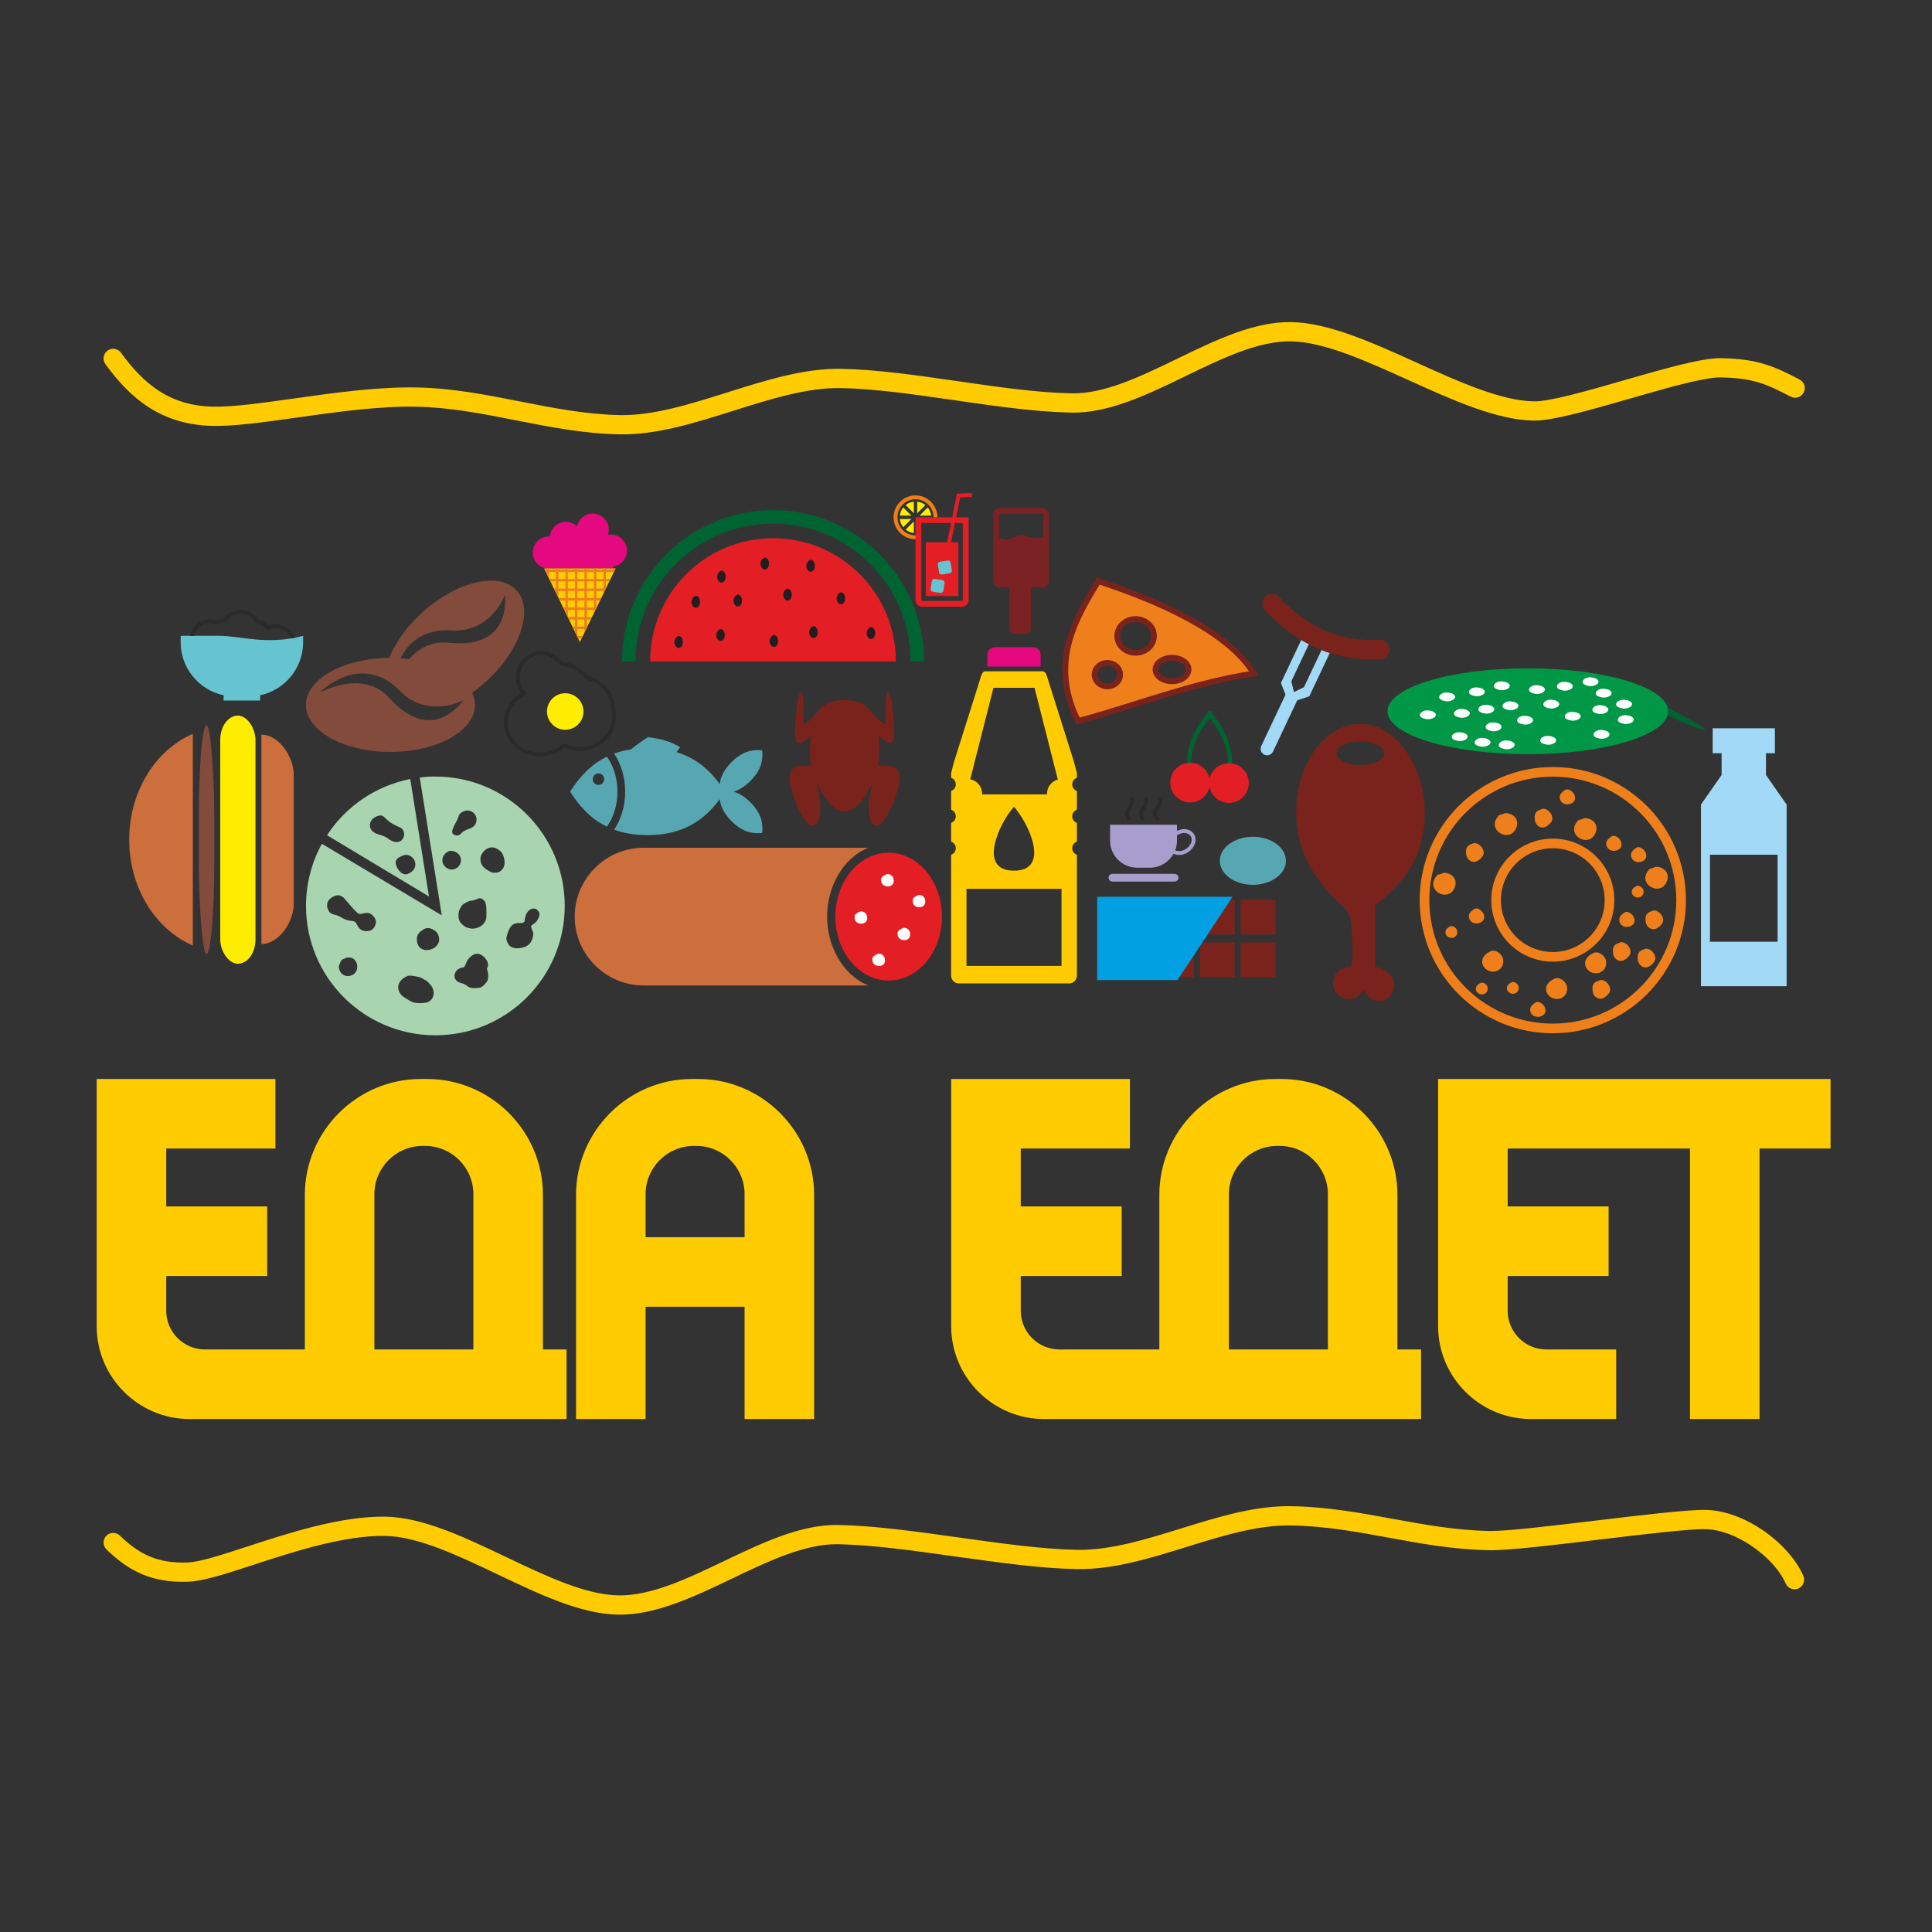 <?xml version="1.0" encoding="UTF-8"?> <!-- Creator: CorelDRAW --> <svg xmlns="http://www.w3.org/2000/svg" xmlns:xlink="http://www.w3.org/1999/xlink" xmlns:xodm="http://www.corel.com/coreldraw/odm/2003" xml:space="preserve" width="50mm" height="50mm" style="shape-rendering:geometricPrecision; text-rendering:geometricPrecision; image-rendering:optimizeQuality; fill-rule:evenodd; clip-rule:evenodd" viewBox="0 0 5000 5000"><rect x="0" y="0" width="5000" height="5000" fill="#333333" stroke="none"/> <defs> <style type="text/css"> <![CDATA[ .str0 {stroke:#7A231C;stroke-width:15;stroke-miterlimit:22.926} .fil12 {fill:none} .fil20 {fill:#FEFEFE} .fil6 {fill:#FFED00} .fil0 {fill:#FECC00} .fil10 {fill:#FECC00} .fil3 {fill:#824B3B} .fil5 {fill:#824B3B} .fil4 {fill:#CC6F3C} .fil19 {fill:#CC6F3C} .fil2 {fill:#EF7F1A} .fil33 {fill:#E5097F} .fil9 {fill:#E5097F} .fil16 {fill:#E31E24} .fil21 {fill:#7A231C} .fil22 {fill:#7A231C} .fil27 {fill:#A2D9F7} .fil26 {fill:#A2D9F7} .fil1 {fill:#A8D4AF} .fil31 {fill:#A79ECD} .fil35 {fill:#66C3D0} .fil7 {fill:#66C3D0} .fil18 {fill:#57A7B3} .fil17 {fill:#211D21} .fil23 {fill:#00A0E3} .fil24 {fill:#009846} .fil25 {fill:#006332} .fil8 {fill:#2B2A29;fill-rule:nonzero} .fil14 {fill:#2B2A29;fill-rule:nonzero} .fil37 {fill:#FFED00;fill-rule:nonzero} .fil13 {fill:#FECC00;fill-rule:nonzero} .fil36 {fill:#EF7F1A;fill-rule:nonzero} .fil11 {fill:#EF7F1A;fill-rule:nonzero} .fil32 {fill:#7B2224;fill-rule:nonzero} .fil34 {fill:#E31E24;fill-rule:nonzero} .fil28 {fill:#7A231C;fill-rule:nonzero} .fil30 {fill:#A79ECD;fill-rule:nonzero} .fil15 {fill:#006332;fill-rule:nonzero} .fil29 {fill:#006332;fill-rule:nonzero} ]]> </style> <clipPath id="id0"> <path d="M1408.24 1471.15l184.93 0 -92.47 190.31 -92.46 -190.31z"></path> </clipPath> </defs> <g id="Layer_x0020_1">  <g id="_2394591401648"> <path class="fil0" d="M1790.79 2792.4l16.17 0c165,0 300,135 300,300l0 580.01 -179.99 0 0 -290.6 -256.18 0 0 290.6 -180 0 0 -580.01c0,-165 135,-300 300,-300zm2582.91 880.01l0 -700.01 -471.84 0 0 149.9 261.2 0 0 180 -261.2 0 0 90.11c0,54.98 45,100 100,100l180.86 0 0 180 -220.86 0c-132,0 -240,-108 -240,-240l0 -640.01 119.16 0 60.84 0 835.61 0 0 180 -183.77 0 0 700.01 -180 0zm-1732 -550.11l261.2 0 0 180 -261.2 0 0 90.11c0,54.98 45,100 100,100l258.67 0 0 -400.01c0,-165 135,-300 300,-300l16.17 0c165,0 300,135 300,300l0 400.01 61.11 0 0 180c-325.32,0 -650.63,0 -975.95,0 -132,0 -240,-108 -240,-240l0 -640.01 119.16 0 60.84 0 282.54 0 0 180 -282.54 0 0 149.9zm538.67 370.11l256.18 0 0 -402.03c0,-68.62 -56.12,-124.74 -124.73,-124.74l-6.72 0c-68.61,0 -124.73,56.12 -124.73,124.74l0 402.03zm-1253.4 -290.6l0 -111.43c0,-68.62 -56.12,-124.74 -124.73,-124.74l-6.72 0c-68.61,0 -124.73,56.12 -124.73,124.74l0 111.43 256.18 0zm-1496.71 -79.51l261.2 0 0 180 -261.2 0 0 90.11c0,54.98 45,100 100,100l258.67 0 0 -400.01c0,-165 135,-300 300,-300l16.17 0c165,0 300,135 300,300l0 400.01 61.11 0 0 180c-325.32,0 -650.63,0 -975.95,0 -132,0 -240,-108 -240,-240l0 -640.01 119.16 0 60.84 0 282.54 0 0 180 -282.54 0 0 149.9zm538.67 370.11l256.18 0 0 -402.03c0,-68.62 -56.12,-124.74 -124.73,-124.74l-6.72 0c-68.61,0 -124.73,56.12 -124.73,124.74l0 402.03z"></path> <path class="fil1" d="M1126.73 2009.68c184.91,0 334.81,149.9 334.81,334.81 0,184.91 -149.9,334.81 -334.81,334.81 -184.91,0 -334.81,-149.9 -334.81,-334.81 0,-58.27 14.91,-113.09 41.11,-160.82l310.26 185.21 -57.01 -356.78c13.26,-1.59 26.76,-2.42 40.45,-2.42zm-65.02 6.37c-88.46,17.51 -166.13,70 -215.38,145.49l263.85 158.56 -48.47 -304.05zm-22.15 199.62c-3.91,2.37 -23.6,6.14 -11.72,29.85 6.22,12.41 17.48,21.26 29.52,15.39 37.24,-18.18 7.92,-60.78 -17.8,-45.24zm-63.33 -103.47c-10.62,4.3 -17.7,10.79 -18.89,21.84 -1.13,10.51 7.09,19.61 16.23,23.24 7.92,3.14 20.97,5.53 28.68,11.65 34.88,27.7 53.38,-7.06 38.65,-23.68 -5.36,-6.05 -20.01,-6.89 -38.52,-23.09 -8.24,-7.2 -12.3,-15.58 -26.15,-9.96zm210.34 255.63c0,8.9 -0.35,8.29 3.21,16.63 1.6,3.73 5.06,6.35 8,9.35 5.2,5.29 16.53,9.5 25.04,9.51 18.61,0 35.94,-13.58 35.94,-31.89 0,-9.3 1.2,-30.43 -3.94,-38.32 -3.23,-4.97 -10.22,-9.99 -16.22,-7.95 -7.11,2.41 -11.28,5.4 -20.27,6.03 -1.84,0.13 -1.35,-0.02 -3.11,0.46l-8.04 3.46c-10.1,5.69 -12.39,7.16 -17.54,18.38 -2.13,4.63 -3.07,9.22 -3.07,14.34zm171.02 17.49c-6.68,4.16 -2.52,3.37 -13.7,3.33 -17.49,-0.07 -23.01,7.94 -29.5,24.27 -1.43,3.59 -2.94,9.86 -3.82,13.98 -1,4.73 1.99,10.44 3.66,14.02 6.79,14.57 24.56,15.36 38.3,11.18 5.33,-1.63 3.73,-0.01 7.98,-2.32 10.14,-5.52 13.78,-10.15 17.71,-21.76 6.28,-18.51 -4.59,-19.53 -3.43,-32.8 9.12,-6.25 11.83,-6.6 17.32,-16.29 5.56,-9.83 5.78,-17.13 -2.06,-24.37 -5.72,-5.27 -15.86,-4.63 -23.71,4.38 -5.92,6.79 -8.28,16.93 -8.75,26.38zm-463.85 94.55c-9.42,4.31 -8.82,2.21 -12.77,10.33 -3.3,6.81 -5.47,10.86 -2.53,19.72 9.08,27.4 50.98,17.85 45.73,-13.04 -2.04,-12.06 -11.9,-20.68 -24.69,-18.77 -10.55,1.58 -1.42,-0.22 -5.74,1.76zm263.27 -274.69c-29.38,20.52 -0.32,56.66 24.57,41.65 9.94,-5.99 15.62,-21.87 7.71,-33.32 -4.64,-6.73 -19.96,-16.94 -32.28,-8.33zm40.83 -104.52c-8.54,4.46 -9.75,7.41 -12.76,16.58 -4.17,12.7 -24.44,37.67 -9.13,43.52 12.1,4.63 16.13,-3.04 21.64,-7.67 10.73,-9.01 31.42,-7.41 35.3,-27.34 3.63,-18.59 -15.71,-35.19 -35.05,-25.09zm-101.88 304.6c-10.92,6.81 -21.97,16.11 -15.17,37.45 10.16,31.87 68.63,12.6 53.28,-23.44 -2.54,-5.99 -7.23,-10.67 -13.99,-14.03 -13.53,-6.72 -21.17,-1.32 -22.29,-0.89 -0.53,0.2 -1.25,0.55 -1.83,0.91zm-40.64 120.2l-6.7 3.26c-17.86,9.78 -24.85,29.16 -10.15,46.12 4.53,5.22 16.64,12 24.24,16.26 10.22,5.74 24.32,5.73 37.78,4.09 22.57,-2.75 29.79,-30.56 11.33,-49.22 -3.47,-3.5 -5.35,-5.92 -10.24,-9 -0.1,-0.06 -12.79,-7.14 -13.35,-7.36 -4.4,-1.74 -28.59,-6.49 -32.91,-4.15zm-188.25 -207.08c-12,4.48 -25.27,15.08 -18.95,33.51 0.24,0.68 3.47,7.38 4.3,8.38 5.84,7.1 18.36,6.3 29.13,13.03 25.27,15.79 32.15,5.31 39.78,15.09 3.37,4.32 8.08,26.61 35.39,20.29 12.73,-2.94 21.36,-21.99 12.45,-34.08 -16.6,-22.51 -28.76,-6.11 -40.83,-9.98 -7.41,-2.37 -36.52,-40.15 -40.04,-42.42 -7.99,-5.13 -13.09,-6.85 -21.23,-3.82zm376.24 -95.29c0,17.73 11.68,25.34 22.92,31.5 5.42,2.97 6.98,4.04 14.27,4.02 8.07,-0.02 11.83,-1.85 16.76,-5.87l4.9 -5.79c8.97,-15.65 -0.27,-38.22 -6.82,-44.12l-9.61 -6.64c-20.79,-11.23 -42.42,9.56 -42.42,26.9zm-16.99 334.15c16.64,0 20.27,-1.08 29.75,-11.81 3.01,-3.4 6.24,-7.18 6.96,-12.73 0.75,-5.7 0.77,-13.66 -0.96,-18.67 -4.11,-11.93 0.23,-7.82 0.94,-15.46 1.21,-13.04 -14.01,-30.24 -28.17,-30.21 -11.75,0.02 -23.54,11.9 -27.31,21.26 -8.34,20.74 -5.15,10.23 -19.41,17.37 -14.15,7.09 -18.17,29.01 2.18,36.19 8.39,2.95 9.89,1.92 17.1,7.25 6.69,4.95 8.96,6.81 18.92,6.81z"></path> <path class="fil2" d="M4280.66 2245.27c-10.42,3.62 -10.62,0.54 -17.26,10.71 -21.72,33.25 29.66,61.49 47.7,30.61 3.14,-5.38 6.62,-13.34 4.2,-23.3 -2.61,-10.69 -12.31,-17.37 -22.04,-19.3 -3.08,-0.61 -1.95,-0.81 -5.62,-0.63 -8.18,0.4 -6.09,1.6 -6.98,1.91zm-469.48 -62.04c-5.37,2.75 -21.43,3.6 -16.1,31.12 1.77,9.08 18.66,29.25 40.45,3.57 13.83,-16.31 -9.99,-42.02 -24.35,-34.69zm79.82 -76.82c-10.42,3.62 -10.62,0.54 -17.26,10.71 -21.72,33.25 29.66,61.49 47.7,30.61 3.14,-5.38 6.62,-13.34 4.2,-23.3 -2.61,-10.69 -12.31,-17.37 -22.04,-19.3 -3.08,-0.61 -1.95,-0.81 -5.62,-0.63 -8.18,0.4 -6.09,1.6 -6.98,1.91zm-76.71 246.71c-7.41,5.25 -16.08,12.25 -11.69,24.55 7.91,22.25 49.1,11.82 36.18,-13.92 -2.56,-5.1 -14.41,-17.77 -24.49,-10.63zm17.46 190.73c-22.85,10.35 -9.67,32.24 6.27,29.35 3.87,-0.71 1.76,-0.11 5.16,-2.02 5.9,-3.33 7.97,-9.67 6.63,-16.5 -1.25,-6.32 -10.39,-14.31 -18.06,-10.83zm-78.73 -146.21c-22.85,10.35 -9.67,32.24 6.27,29.35 3.87,-0.71 1.76,-0.11 5.16,-2.02 5.9,-3.33 7.97,-9.67 6.63,-16.5 -1.25,-6.32 -10.39,-14.31 -18.06,-10.83zm482.13 -104.41c-22.85,10.35 -9.67,32.24 6.27,29.35 3.87,-0.71 1.76,-0.11 5.16,-2.02 5.9,-3.33 7.97,-9.67 6.63,-16.5 -1.25,-6.32 -10.39,-14.31 -18.06,-10.83zm-323.14 248.98c-22.85,10.35 -9.67,32.24 6.27,29.35 3.87,-0.71 1.76,-0.11 5.16,-2.02 5.9,-3.33 7.97,-9.67 6.63,-16.5 -1.25,-6.32 -10.39,-14.31 -18.06,-10.83zm110.96 -9.46c-40.65,18.42 -17.21,57.34 11.14,52.2 6.89,-1.26 3.13,-0.18 9.19,-3.59 10.49,-5.91 14.18,-17.19 11.78,-29.34 -2.22,-11.25 -18.47,-25.45 -32.11,-19.27zm-50.1 62.17c-7.41,5.25 -16.08,12.25 -11.69,24.55 7.91,22.25 49.1,11.82 36.18,-13.92 -2.56,-5.1 -14.41,-17.77 -24.49,-10.63zm230.56 -232.8c-7.41,5.25 -16.08,12.25 -11.69,24.55 7.91,22.25 49.1,11.82 36.18,-13.92 -2.56,-5.1 -14.41,-17.77 -24.49,-10.63zm-214.56 -267.74c-5.37,2.75 -21.43,3.6 -16.1,31.12 1.77,9.08 18.66,29.25 40.45,3.57 13.83,-16.31 -9.99,-42.02 -24.35,-34.69zm135.14 371.92c-40.65,18.42 -17.21,57.34 11.14,52.2 6.89,-1.26 3.13,-0.18 9.19,-3.59 10.49,-5.91 14.18,-17.19 11.78,-29.34 -2.22,-11.25 -18.47,-25.45 -32.11,-19.27zm14.44 71.2c-5.37,2.75 -21.43,3.6 -16.1,31.12 1.77,9.08 18.66,29.25 40.45,3.57 13.83,-16.31 -9.99,-42.02 -24.35,-34.69zm52.86 -97.85c-5.37,2.75 -21.43,3.6 -16.1,31.12 1.77,9.08 18.66,29.25 40.45,3.57 13.83,-16.31 -9.99,-42.02 -24.35,-34.69zm64.11 16.87c-5.37,2.75 -21.43,3.6 -16.1,31.12 1.77,9.08 18.66,29.25 40.45,3.57 13.83,-16.31 -9.99,-42.02 -24.35,-34.69zm-21.63 -261.98c-7.41,5.25 -16.08,12.25 -11.69,24.55 7.91,22.25 49.1,11.82 36.18,-13.92 -2.56,-5.1 -14.41,-17.77 -24.49,-10.63zm-64.1 -29.24c-7.41,5.25 -16.08,12.25 -11.69,24.55 7.91,22.25 49.1,11.82 36.18,-13.92 -2.56,-5.1 -14.41,-17.77 -24.49,-10.63zm-438.03 95.57c-10.42,3.62 -10.62,0.54 -17.26,10.71 -21.72,33.25 29.66,61.49 47.7,30.61 3.14,-5.38 6.62,-13.34 4.2,-23.3 -2.61,-10.69 -12.31,-17.37 -22.04,-19.3 -3.08,-0.61 -1.95,-0.81 -5.62,-0.63 -8.18,0.4 -6.09,1.6 -6.98,1.91zm364.55 -141.56c-10.42,3.62 -10.62,0.54 -17.26,10.71 -21.72,33.25 29.66,61.49 47.7,30.61 3.14,-5.38 6.62,-13.34 4.2,-23.3 -2.61,-10.69 -12.31,-17.37 -22.04,-19.3 -3.08,-0.61 -1.95,-0.81 -5.62,-0.63 -8.18,0.4 -6.09,1.6 -6.98,1.91zm-77.53 50.99c43.9,0 83.72,17.83 112.55,46.64 28.86,28.88 46.69,68.7 46.69,112.6 0,43.92 -17.83,83.72 -46.64,112.55 -28.88,28.86 -68.68,46.69 -112.6,46.69 -43.9,0 -83.72,-17.83 -112.55,-46.64 -28.86,-28.88 -46.69,-68.7 -46.69,-112.6 0,-43.94 17.84,-83.73 46.64,-112.55 28.87,-28.85 68.66,-46.69 112.6,-46.69zm94.94 64.29c-24.27,-24.28 -57.84,-39.29 -94.94,-39.29 -37.08,0 -70.66,15.03 -94.94,39.3 -24.27,24.28 -39.3,57.86 -39.3,94.94 0,37.1 15.01,70.67 39.27,94.92 24.3,24.31 57.87,39.32 94.97,39.32 37.1,0 70.67,-15.01 94.92,-39.27 24.31,-24.3 39.32,-57.87 39.32,-94.97 0,-37.1 -15.01,-70.67 -39.3,-94.95zm-94.93 -249.59c95.14,0 181.28,38.57 243.63,100.91 62.34,62.34 100.91,148.5 100.91,243.64 0,95.14 -38.57,181.29 -100.91,243.63 -62.34,62.34 -148.49,100.91 -243.63,100.91 -95.14,0 -181.3,-38.57 -243.64,-100.91 -62.34,-62.35 -100.91,-148.49 -100.91,-243.63 0,-95.14 38.57,-181.29 100.91,-243.64 62.35,-62.34 148.5,-100.91 243.64,-100.91zm225.95 118.59c-57.82,-57.81 -137.72,-93.59 -225.95,-93.59 -88.23,0 -168.14,35.78 -225.96,93.59 -57.81,57.82 -93.59,137.73 -93.59,225.96 0,88.23 35.78,168.13 93.59,225.95 57.82,57.82 137.73,93.59 225.96,93.59 88.23,0 168.13,-35.77 225.95,-93.59 57.82,-57.82 93.59,-137.72 93.59,-225.95 0,-88.23 -35.77,-168.14 -93.59,-225.96zm31.02 253.96c-5.37,2.75 -21.43,3.6 -16.1,31.12 1.77,9.08 18.66,29.25 40.45,3.57 13.83,-16.31 -9.99,-42.02 -24.35,-34.69zm-226.31 -312.59c-7.41,5.25 -16.08,12.25 -11.69,24.55 7.91,22.25 49.1,11.82 36.18,-13.92 -2.56,-5.1 -14.41,-17.77 -24.49,-10.63zm-191.7 416.93c-40.65,18.42 -17.21,57.34 11.14,52.2 6.89,-1.26 3.13,-0.18 9.19,-3.59 10.49,-5.91 14.18,-17.19 11.78,-29.34 -2.22,-11.25 -18.47,-25.45 -32.11,-19.27z"></path> <path class="fil3" d="M1036.62 1703.49c7.45,0.49 14.78,1.2 22,2.1 25.66,-28.52 59.33,-46.47 101.68,-42.25 33.46,3.33 154.24,13.46 147.04,-124.55 -22.03,53.87 -70.97,97.47 -139.13,92.87 -57.84,-3.91 -105.6,19.35 -131.59,71.83zm185.31 89.57c4.75,9.97 7.29,20.45 7.29,31.25 0,67.21 -97.93,121.69 -218.74,121.69 -120.81,0 -218.74,-54.48 -218.74,-121.69 0,-67.21 97.93,-121.69 218.74,-121.69l-3.48 0.02c16.07,-39.45 45.69,-81.31 86.32,-118.02 89.64,-81 198.82,-106.23 243.89,-56.36 45.06,49.86 8.92,155.94 -80.71,236.94 -11.27,10.18 -22.85,19.48 -34.57,27.86zm-395.41 -0.38c76.96,-68.7 152.61,-62.23 207.99,-4.95 47.48,49.11 113.03,49.57 165.49,24.37 -87.19,107.23 -170.01,18.74 -192.6,-6.17 -48.03,-52.96 -119.83,-43.09 -180.88,-13.25z"></path> <g> <path class="fil4" d="M499.06 2447.08c-96.17,-41.53 -164.65,-148.52 -164.65,-273.98 0,-125.46 68.48,-232.45 164.65,-273.98l0 547.96zm177.42 -545.68c46.05,0 83.71,57.7 83.71,103.71l0 334.29c0,46.01 -37.66,103.71 -83.71,103.71l0 -541.71z"></path> <rect class="fil5" x="514.37" y="1877.06" width="40.32" height="592.09" rx="30" ry="243.75"></rect> <rect class="fil6" x="569.99" y="1852" width="91.17" height="642.19" rx="60" ry="62.58"></rect> </g> <g> <path class="fil7" d="M467.55 1645.53c52.82,0 48.98,0 101.8,0 52.82,0 121.15,25.01 215.12,0l0 16.84c0,67.13 -47.89,123.61 -111.19,136.99l0 13.76 -94.55 0 0 -13.76c-63.3,-13.39 -111.18,-69.86 -111.18,-136.99l0 -16.84z"></path> <path class="fil8" d="M544.13 1602.45c3.33,0 6.66,0.33 9.93,0.94 2.6,0.49 5.11,1.16 7.52,2 2.74,-1.2 5.6,-2.19 8.53,-2.92 2.73,-0.68 5.58,-1.15 8.49,-1.38 4.62,-6.75 10.76,-12.4 17.91,-16.4 7.65,-4.29 16.5,-6.75 25.9,-6.75 10.02,0 19.41,2.79 27.4,7.62 7.58,4.58 13.93,11.03 18.41,18.7 5.22,1.21 10.14,3.19 14.59,5.78 4.17,2.44 8,5.44 11.35,8.88 2.46,-0.97 5.03,-1.76 7.67,-2.35 3.83,-0.85 7.75,-1.31 11.68,-1.31 14.64,0 27.9,5.95 37.5,15.53 5.48,5.49 9.78,12.17 12.45,19.61 -3.37,0.67 -6.71,1.27 -10.01,1.82 -2.19,-5.42 -5.44,-10.3 -9.49,-14.36 -7.79,-7.77 -18.57,-12.6 -30.45,-12.6 -3.32,0 -6.51,0.36 -9.5,1.03 -3.11,0.7 -6.14,1.77 -9.01,3.13l-3.45 1.64 -2.49 -2.93c-3.17,-3.74 -7,-6.97 -11.27,-9.45 -4.21,-2.44 -8.86,-4.21 -13.72,-5.11l-2.38 -0.45 -1.13 -2.13c-3.65,-6.94 -9.18,-12.81 -15.91,-16.87 -6.47,-3.91 -14.11,-6.18 -22.24,-6.18 -7.64,0 -14.82,2 -21.02,5.47 -6.44,3.61 -11.88,8.85 -15.72,15.11l-1.4 2.29 -2.7 0.09c-3.08,0.09 -6.13,0.53 -9.04,1.25 -3.02,0.74 -5.91,1.8 -8.58,3.11l-2 0.98 -2.03 -0.8c-2.5,-0.98 -5.09,-1.75 -7.72,-2.25 -2.55,-0.48 -5.27,-0.74 -8.07,-0.74 -11.88,0 -22.66,4.83 -30.45,12.6 -5.53,5.54 -9.57,12.59 -11.44,20.48l-10.22 0c2.03,-10.64 7.24,-20.16 14.59,-27.53 9.62,-9.6 22.88,-15.55 37.52,-15.55z"></path> </g> <g> <path class="fil9" d="M1420.33 1388.58c0.94,0 1.87,0.03 2.8,0.09 1.7,-21.39 19.59,-38.21 41.42,-38.21 11.15,0 21.27,4.39 28.73,11.53 3.98,-18.79 20.67,-32.88 40.65,-32.88 22.95,0 41.55,18.6 41.55,41.55 0,4.8 -0.81,9.42 -2.31,13.7 2.56,-0.49 5.21,-0.76 7.92,-0.76 22.95,0 41.55,18.6 41.55,41.55 0,20.93 -15.48,38.23 -35.6,41.12 -0.45,1.65 -0.97,3.27 -1.52,4.88l-153.52 0 -0.35 -1.03c-1.52,0.43 -3.07,0.78 -4.65,1.03l-13.3 0c-19.8,-3.17 -34.92,-20.33 -34.92,-41.02 0,-22.95 18.6,-41.55 41.55,-41.55z"></path> <polygon class="fil10" points="1408.24,1471.15 1593.17,1471.15 1500.7,1661.46 "></polygon> <g style="clip-path:url(#id0)"> <g> <path id="_1" class="fil11" d="M1371.8 1473.79l42.17 0 0 -42.17 6.41 0 0 42.17 18.2 0 0 -42.17 6.4 0 0 42.17 18.2 0 0 -42.17 6.41 0 0 42.17 18.2 0 0 -42.17 6.41 0 0 42.17 18.2 0 0 -42.17 6.41 0 0 42.17 18.2 0 0 -42.17 6.41 0 0 42.17 18.2 0 0 -42.17 6.4 0 0 42.17 18.2 0 0 -42.17 6.41 0 0 42.17 42.17 0 0 6.41 -42.17 0 0 18.2 42.17 0 0 6.4 -42.17 0 0 18.2 42.17 0 0 6.41 -42.17 0 0 18.2 42.17 0 0 6.41 -42.17 0 0 18.2 42.17 0 0 6.41 -42.17 0 0 18.2 42.17 0 0 6.41 -42.17 0 0 18.2 42.17 0 0 6.4 -42.17 0 0 18.2 42.17 0 0 6.41 -42.17 0 0 42.17 -6.41 0 0 -42.17 -18.2 0 0 42.17 -6.4 0 0 -42.17 -18.2 0 0 42.17 -6.41 0 0 -42.17 -18.2 0 0 42.17 -6.41 0 0 -42.17 -18.2 0 0 42.17 -6.41 0 0 -42.17 -18.2 0 0 42.17 -6.41 0 0 -42.17 -18.2 0 0 42.17 -6.4 0 0 -42.17 -18.2 0 0 42.17 -6.41 0 0 -42.17 -42.17 0 0 -6.41 42.17 0 0 -18.2 -42.17 0 0 -6.4 42.17 0 0 -18.2 -42.17 0 0 -6.41 42.17 0 0 -18.2 -42.17 0 0 -6.41 42.17 0 0 -18.2 -42.17 0 0 -6.41 42.17 0 0 -18.2 -42.17 0 0 -6.41 42.17 0 0 -18.2 -42.17 0 0 -6.4 42.17 0 0 -18.2 -42.17 0 0 -6.41zm214.42 6.41l-18.2 0 0 18.2 18.2 0 0 -18.2zm0 24.6l-18.2 0 0 18.2 18.2 0 0 -18.2zm0 24.61l-18.2 0 0 18.2 18.2 0 0 -18.2zm0 24.61l-18.2 0 0 18.2 18.2 0 0 -18.2zm0 24.61l-18.2 0 0 18.2 18.2 0 0 -18.2zm0 24.61l-18.2 0 0 18.2 18.2 0 0 -18.2zm0 24.6l-18.2 0 0 18.2 18.2 0 0 -18.2zm-24.6 -147.64l-18.2 0 0 18.2 18.2 0 0 -18.2zm0 24.6l-18.2 0 0 18.2 18.2 0 0 -18.2zm0 24.61l-18.2 0 0 18.2 18.2 0 0 -18.2zm0 24.61l-18.2 0 0 18.2 18.2 0 0 -18.2zm0 24.61l-18.2 0 0 18.2 18.2 0 0 -18.2zm0 24.61l-18.2 0 0 18.2 18.2 0 0 -18.2zm0 24.6l-18.2 0 0 18.2 18.2 0 0 -18.2zm-24.61 -147.64l-18.2 0 0 18.2 18.2 0 0 -18.2zm0 24.6l-18.2 0 0 18.2 18.2 0 0 -18.2zm0 24.61l-18.2 0 0 18.2 18.2 0 0 -18.2zm0 24.61l-18.2 0 0 18.2 18.2 0 0 -18.2zm0 24.61l-18.2 0 0 18.2 18.2 0 0 -18.2zm0 24.61l-18.2 0 0 18.2 18.2 0 0 -18.2zm0 24.6l-18.2 0 0 18.2 18.2 0 0 -18.2zm-24.61 -147.64l-18.2 0 0 18.2 18.2 0 0 -18.2zm0 24.6l-18.2 0 0 18.2 18.2 0 0 -18.2zm0 24.61l-18.2 0 0 18.2 18.2 0 0 -18.2zm0 24.61l-18.2 0 0 18.2 18.2 0 0 -18.2zm0 24.61l-18.2 0 0 18.2 18.2 0 0 -18.2zm0 24.61l-18.2 0 0 18.2 18.2 0 0 -18.2zm0 24.6l-18.2 0 0 18.2 18.2 0 0 -18.2zm-24.61 -147.64l-18.2 0 0 18.2 18.2 0 0 -18.2zm0 24.6l-18.2 0 0 18.2 18.2 0 0 -18.2zm0 24.61l-18.2 0 0 18.2 18.2 0 0 -18.2zm0 24.61l-18.2 0 0 18.2 18.2 0 0 -18.2zm0 24.61l-18.2 0 0 18.2 18.2 0 0 -18.2zm0 24.61l-18.2 0 0 18.2 18.2 0 0 -18.2zm0 24.6l-18.2 0 0 18.2 18.2 0 0 -18.2zm-24.61 -147.64l-18.2 0 0 18.2 18.2 0 0 -18.2zm0 24.6l-18.2 0 0 18.2 18.2 0 0 -18.2zm0 24.61l-18.2 0 0 18.2 18.2 0 0 -18.2zm0 24.61l-18.2 0 0 18.2 18.2 0 0 -18.2zm0 24.61l-18.2 0 0 18.2 18.2 0 0 -18.2zm0 24.61l-18.2 0 0 18.2 18.2 0 0 -18.2zm0 24.6l-18.2 0 0 18.2 18.2 0 0 -18.2zm-24.6 -147.64l-18.2 0 0 18.2 18.2 0 0 -18.2zm0 24.6l-18.2 0 0 18.2 18.2 0 0 -18.2zm0 24.61l-18.2 0 0 18.2 18.2 0 0 -18.2zm0 24.61l-18.2 0 0 18.2 18.2 0 0 -18.2zm0 24.61l-18.2 0 0 18.2 18.2 0 0 -18.2zm0 24.61l-18.2 0 0 18.2 18.2 0 0 -18.2zm0 24.6l-18.2 0 0 18.2 18.2 0 0 -18.2z"></path> </g> </g> <polygon class="fil12" points="1408.24,1471.15 1593.17,1471.15 1500.7,1661.46 "></polygon> </g> <path class="fil13" d="M272.77 942.24c-8.09,-11.16 -5.6,-26.77 5.56,-34.86 11.16,-8.09 26.77,-5.6 34.86,5.56 29.67,40.98 61.69,75.45 99.88,99.73 37.56,23.87 81.68,38.25 136.3,39.71 52.02,1.39 127.79,-9.3 211.3,-21.08 101.98,-14.38 215.36,-30.37 316.42,-28.6 93.32,1.64 180.85,18.91 268.34,36.17 85.77,16.91 171.56,33.84 259.58,35.39 86.39,1.52 182.01,-28.65 277.6,-58.8 99.21,-31.3 198.47,-62.6 293.42,-60.94 92.75,1.63 197.47,16.79 302.15,31.93 103.61,14.98 207.23,29.98 295.83,31.54 84.69,1.49 178.82,-44.14 272.93,-89.76 99.35,-48.16 198.74,-96.34 295.39,-94.64 95.99,1.69 209.74,53.2 323.46,104.7 109.18,49.44 218.4,98.9 303.74,100.39 41.68,0.72 138.18,-27.09 234.68,-54.89 100.13,-28.86 200.29,-57.72 249.27,-56.86 47.88,0.84 82.09,5.98 113.06,15.38 31.2,9.48 57.61,22.63 90.64,39.81 12.24,6.36 17.01,21.45 10.65,33.69 -6.36,12.24 -21.45,17.01 -33.69,10.65 -31.12,-16.18 -55.73,-28.49 -82.06,-36.49 -26.58,-8.07 -56.59,-12.49 -99.38,-13.24 -41.7,-0.73 -138.27,27.09 -234.81,54.92 -100.08,28.83 -200.16,57.68 -249.14,56.83 -95.98,-1.68 -209.74,-53.2 -323.46,-104.69 -109.18,-49.44 -218.39,-98.9 -303.74,-100.4 -84.7,-1.49 -178.83,44.14 -272.93,89.76 -99.35,48.16 -198.75,96.34 -295.39,94.64 -92.73,-1.63 -197.42,-16.79 -302.09,-31.92 -103.62,-14.99 -207.28,-29.99 -295.89,-31.55 -86.39,-1.51 -182.02,28.65 -277.6,58.8 -99.23,31.3 -198.48,62.61 -293.42,60.94 -93.34,-1.64 -180.87,-18.91 -268.38,-36.17 -85.75,-16.91 -171.55,-33.84 -259.54,-35.39 -96.68,-1.7 -208.36,14.05 -308.8,28.22 -85.37,12.05 -162.82,22.98 -219.32,21.46 -64.68,-1.73 -117.1,-18.86 -161.88,-47.33 -44.18,-28.09 -80.43,-66.89 -113.54,-112.61z"></path> <path class="fil13" d="M275.6 4009.91c-9.86,-9.59 -10.08,-25.39 -0.49,-35.25 9.59,-9.86 25.39,-10.08 35.25,-0.49 23.75,23 47.73,41.35 75.62,53.33 27.7,11.89 59.91,17.79 100.55,16.11 31.25,-1.29 87.48,-19.64 153.89,-41.31 108.25,-35.32 242.55,-79.14 357.47,-77.12 96.31,1.69 203.88,52.94 311.44,104.19 102.85,49 205.74,98.01 290.76,99.51 84.86,1.49 179.17,-43.6 273.45,-88.68 99.6,-47.63 199.23,-95.25 295.71,-93.56 92.6,1.63 202.29,17 311.94,32.35 108.52,15.19 217.06,30.4 305.81,31.96 86.63,1.52 178.31,-26.94 269.96,-55.38 95.32,-29.59 190.66,-59.2 285.37,-57.53 92.82,1.63 176.83,17.06 260.8,32.46 82.1,15.07 164.22,30.14 252.73,31.68 43.12,0.75 159.5,-13.19 275.88,-27.14 117.64,-14.09 235.36,-28.2 282.87,-27.37 49.17,0.87 101.69,21.49 146.49,51.8 47.42,32.09 87.16,75.69 105.92,118.74 5.5,12.61 -0.28,27.31 -12.89,32.81 -12.61,5.5 -27.31,-0.28 -32.81,-12.89 -14.99,-34.41 -48.09,-70.16 -88.14,-97.26 -37.59,-25.43 -80.54,-42.72 -119.35,-43.4 -43.18,-0.76 -159.75,13.21 -276.23,27.17 -117.53,14.08 -235.06,28.16 -282.52,27.34 -92.88,-1.61 -176.91,-17.04 -260.93,-32.46 -82.06,-15.05 -164.15,-30.12 -252.6,-31.68 -86.64,-1.52 -178.31,26.94 -269.95,55.39 -95.33,29.58 -190.68,59.19 -285.38,57.52 -92.58,-1.63 -202.23,-17 -311.87,-32.34 -108.54,-15.2 -217.11,-30.41 -305.88,-31.97 -84.85,-1.48 -179.17,43.6 -273.45,88.68 -99.59,47.62 -199.22,95.26 -295.71,93.56 -96.32,-1.69 -203.91,-52.95 -311.46,-104.19 -102.85,-49 -205.72,-98.01 -290.74,-99.51 -106.35,-1.87 -236.43,40.57 -341.27,74.78 -69.8,22.78 -128.91,42.07 -167.35,43.65 -48.76,2.01 -87.97,-5.3 -122.23,-20.01 -34.06,-14.64 -62.69,-36.41 -90.66,-63.49z"></path> <g> <circle class="fil6" cx="1462.81" cy="1841.37" r="47.25"></circle> <path class="fil14" d="M1522.87 1750.04c19.66,5.05 36.78,16.11 48.99,30.94 12.35,15 19.73,33.89 19.73,54.4l-0.02 0.45c0.73,3.12 1.3,6.25 1.67,9.33 0.4,3.32 0.61,6.71 0.61,10.11 0,24.44 -10.48,46.59 -27.4,62.6 -16.86,15.95 -40.14,25.82 -65.78,25.82 -7.8,0 -15.42,-0.93 -22.68,-2.65 -6.35,-1.51 -12.46,-3.64 -18.21,-6.31 -8.01,6.9 -17.31,12.52 -27.48,16.45 -10.87,4.2 -22.76,6.53 -35.17,6.53 -25.65,0 -48.91,-9.88 -65.76,-25.82 -16.92,-16.01 -27.4,-38.15 -27.4,-62.6 0,-16.72 4.92,-32.39 13.44,-45.75 7.71,-12.1 18.41,-22.31 31.1,-29.69 -3.59,-4.95 -6.54,-10.44 -8.71,-16.3 -2.81,-7.57 -4.37,-15.79 -4.37,-24.34 0,-18.73 7.38,-35.74 19.28,-48.05 11.94,-12.35 28.47,-20.01 46.72,-20.01 11.23,0 21.82,2.9 31.08,8 8.83,4.88 16.49,11.78 22.36,20.12 13.68,1.09 26.54,4.99 37.9,11.08 11.91,6.38 22.19,15.19 30.1,25.69zm41.29 37.26c-11.2,-13.59 -27.09,-23.65 -45.37,-27.98 -1.12,-0.28 -2.16,-0.94 -2.89,-1.95 -7.16,-9.93 -16.7,-18.27 -27.83,-24.24 -10.77,-5.78 -23.09,-9.37 -36.21,-10.07 -1.54,-0.09 -3.03,-0.88 -3.93,-2.27 -5.12,-7.88 -12.08,-14.39 -20.22,-18.88 -7.83,-4.31 -16.78,-6.76 -26.28,-6.76 -15.44,0 -29.44,6.48 -39.54,16.93 -10.17,10.51 -16.46,25.06 -16.46,41.13 0,7.39 1.32,14.44 3.71,20.86 2.45,6.61 6.05,12.66 10.52,17.82l0.93 1.3c1.23,2.46 0.22,5.47 -2.24,6.7 -13.46,6.7 -24.74,16.78 -32.54,29.01 -7.5,11.76 -11.84,25.6 -11.84,40.39 0,21.63 9.28,41.22 24.24,55.38 15.03,14.22 35.88,23.04 58.92,23.04 11.19,0 21.87,-2.08 31.57,-5.83 10,-3.87 19.07,-9.57 26.67,-16.6 1.49,-1.52 3.86,-1.98 5.85,-0.96 5.96,3.03 12.37,5.41 19.07,7 6.49,1.54 13.33,2.37 20.38,2.37 23.05,0 43.89,-8.8 58.94,-23.04 14.97,-14.16 24.24,-33.76 24.24,-55.38 0,-3.03 -0.18,-6.01 -0.53,-8.89 -0.36,-3.04 -0.89,-5.97 -1.56,-8.73l-0.17 -2.27c0,-18.13 -6.52,-34.83 -17.43,-48.08z"></path> </g> <g> <path class="fil15" d="M2000.54 1320.12c107.88,0 205.57,43.75 276.27,114.45 70.7,70.7 114.45,168.39 114.45,276.27l-0.01 0.87 -35 0 0.01 -0.87c0,-98.23 -39.83,-187.17 -104.19,-251.53 -64.36,-64.36 -153.3,-104.19 -251.53,-104.19 -98.23,0 -187.18,39.83 -251.54,104.19 -64.36,64.36 -104.18,153.3 -104.18,251.53l0.01 0.87 -35 0 -0.01 -0.87c0,-107.88 43.74,-205.57 114.44,-276.27 70.7,-70.7 168.4,-114.45 276.28,-114.45z"></path> <path class="fil16" d="M2000.54 1392.95c175.56,0 317.89,142.33 317.89,317.89l-0.01 0.87 -635.76 0 -0.01 -0.87c0,-175.56 142.33,-317.89 317.89,-317.89z"></path> <path class="fil17" d="M1754.07 1646.75c-16.31,10.52 -6.91,32.75 4.48,29.81 2.76,-0.72 1.25,-0.1 3.68,-2.05 4.22,-3.37 5.7,-9.82 4.73,-16.75 -0.89,-6.43 -7.41,-14.53 -12.89,-11.01z"></path> <path class="fil17" d="M1798.4 1542.8c-16.31,10.52 -6.91,32.75 4.48,29.81 2.76,-0.72 1.25,-0.1 3.68,-2.05 4.22,-3.37 5.7,-9.82 4.73,-16.75 -0.89,-6.43 -7.41,-14.53 -12.89,-11.01z"></path> <path class="fil17" d="M1862.52 1628.67c-16.31,10.52 -6.91,32.75 4.48,29.81 2.76,-0.72 1.25,-0.1 3.68,-2.05 4.22,-3.37 5.7,-9.82 4.73,-16.75 -0.89,-6.43 -7.41,-14.53 -12.89,-11.01z"></path> <path class="fil17" d="M1907.18 1539.36c-16.31,10.52 -6.91,32.75 4.48,29.81 2.76,-0.72 1.25,-0.1 3.68,-2.05 4.22,-3.37 5.7,-9.82 4.73,-16.75 -0.89,-6.43 -7.41,-14.53 -12.89,-11.01z"></path> <path class="fil17" d="M2000.49 1644.13c-16.31,10.52 -6.91,32.75 4.48,29.81 2.76,-0.72 1.25,-0.1 3.68,-2.05 4.22,-3.37 5.7,-9.82 4.73,-16.75 -0.89,-6.43 -7.41,-14.53 -12.89,-11.01z"></path> <path class="fil17" d="M2035.82 1524.21c-16.31,10.52 -6.91,32.75 4.48,29.81 2.76,-0.72 1.25,-0.1 3.68,-2.05 4.22,-3.37 5.7,-9.82 4.73,-16.75 -0.89,-6.43 -7.41,-14.53 -12.89,-11.01z"></path> <path class="fil17" d="M2102.96 1621.23c-16.31,10.52 -6.91,32.75 4.48,29.81 2.76,-0.72 1.25,-0.1 3.68,-2.05 4.22,-3.37 5.7,-9.82 4.73,-16.75 -0.89,-6.43 -7.41,-14.53 -12.89,-11.01z"></path> <path class="fil17" d="M2173.95 1533.64c-16.31,10.52 -6.91,32.75 4.48,29.81 2.76,-0.72 1.25,-0.1 3.68,-2.05 4.22,-3.37 5.7,-9.82 4.73,-16.75 -0.89,-6.43 -7.41,-14.53 -12.89,-11.01z"></path> <path class="fil17" d="M2251.8 1623.52c-16.31,10.52 -6.91,32.75 4.48,29.81 2.76,-0.72 1.25,-0.1 3.68,-2.05 4.22,-3.37 5.7,-9.82 4.73,-16.75 -0.89,-6.43 -7.41,-14.53 -12.89,-11.01z"></path> <path class="fil17" d="M2095.52 1449.49c-16.31,10.52 -6.91,32.75 4.48,29.81 2.76,-0.72 1.25,-0.1 3.68,-2.05 4.22,-3.37 5.7,-9.82 4.73,-16.75 -0.89,-6.43 -7.41,-14.53 -12.89,-11.01z"></path> <path class="fil17" d="M1977.01 1443.76c-16.31,10.52 -6.91,32.75 4.48,29.81 2.76,-0.72 1.25,-0.1 3.68,-2.05 4.22,-3.37 5.7,-9.82 4.73,-16.75 -0.89,-6.43 -7.41,-14.53 -12.89,-11.01z"></path> <path class="fil17" d="M1864.81 1477.54c-16.31,10.52 -6.91,32.75 4.48,29.81 2.76,-0.72 1.25,-0.1 3.68,-2.05 4.22,-3.37 5.7,-9.82 4.73,-16.75 -0.89,-6.43 -7.41,-14.53 -12.89,-11.01z"></path> </g> <path class="fil18" d="M1862.66 2068.39c-38.97,52.44 -93.08,92.9 -186.86,92.9 -33.45,0 -61.9,-5.1 -86.43,-14.05 17.78,-26.37 28.58,-60.86 28.58,-98.49 0,-37.61 -10.79,-72.1 -28.56,-98.46 13.39,-4.9 27.97,-8.66 43.89,-11.05 12.83,-10.95 27.63,-21.39 43.85,-31.5 31.71,4.1 56.66,10.02 83.15,26.09l-9.5 12.65c50.19,15.16 84.72,45.74 111.89,82.5 2.22,-17.79 10.43,-36.59 30.52,-56.68 28.81,-28.82 54.99,-32.92 79.31,-30.51 2.52,24.43 -1.7,50.5 -30.51,79.31 -15.17,15.17 -29.57,23.52 -43.39,27.66 13.81,4.13 28.22,12.48 43.39,27.66 28.81,28.8 33.02,54.87 30.49,79.29 -24.31,2.41 -50.49,-1.68 -79.28,-30.5 -20.15,-20.13 -28.35,-38.99 -30.54,-56.82zm-313.82 -66.8c8.21,0 14.87,6.66 14.87,14.87 0,8.21 -6.66,14.87 -14.87,14.87 -8.21,0 -14.87,-6.66 -14.87,-14.87 0,-8.21 6.66,-14.87 14.87,-14.87zm21.76 137.71c-42.29,-20.5 -71.7,-53.42 -95.28,-90.55 23.88,-37.1 53.2,-70 95.32,-90.5 16.92,23.51 27.31,55.37 27.31,90.5 0,35.15 -10.4,67.03 -27.35,90.55z"></path> <g> <g> <path class="fil19" d="M2246.69 2194.01l-581.17 0c-97.98,0 -178.17,80.18 -178.17,178.18l0 0.01c0,98 80.19,178.18 178.17,178.18l581.2 0c-69.29,-29.07 -106.13,-105.74 -106.13,-178.19 0,-72.43 36.84,-149.11 106.1,-178.18z"></path> <ellipse class="fil16" cx="2299.84" cy="2372.19" rx="137.93" ry="165.38"></ellipse> </g> <path class="fil20" d="M2269.37 2469.66c-7.01,4.35 -14.23,5.52 -10.81,19.6 3.82,15.72 38.29,15.8 30.76,-10.83 -1.72,-6.05 -11.63,-13.93 -19.95,-8.77zm65.17 -66.91c-7.01,4.35 -14.23,5.52 -10.81,19.6 3.82,15.72 38.29,15.8 30.76,-10.83 -1.72,-6.05 -11.63,-13.93 -19.95,-8.77zm39.11 -85.15c-7.01,4.35 -14.23,5.52 -10.81,19.6 3.82,15.72 38.29,15.8 30.76,-10.83 -1.72,-6.05 -11.63,-13.93 -19.95,-8.77zm-81.68 -53.88c-7.01,4.35 -14.23,5.52 -10.81,19.6 3.82,15.72 38.29,15.8 30.76,-10.83 -1.72,-6.05 -11.63,-13.93 -19.95,-8.77zm-68.65 96.46c-7.01,4.35 -14.23,5.52 -10.81,19.6 3.82,15.72 38.29,15.8 30.76,-10.83 -1.72,-6.05 -11.63,-13.93 -19.95,-8.77z"></path> </g> <path class="fil21" d="M2065.32 1982.65c4.76,-1.24 17.93,-1.55 33.55,-1.46 -1.56,-9.67 -2.41,-19.72 -2.41,-30.03 0,-16.46 0.01,-32.25 0.9,-46.91 -21.84,19.72 -42.21,36.77 -39.79,-19.19 2.27,-52.69 9.57,-95.13 15.51,-94.83 5.53,0.27 8.23,37.59 6.45,85.31 44.35,-27.98 39.16,-63.58 106.17,-63.58 67.01,0 61.82,35.6 106.17,63.58 -1.78,-47.72 0.92,-85.04 6.45,-85.31 5.94,-0.3 13.24,42.14 15.51,94.83 2.42,55.96 -17.95,38.91 -39.79,19.19 0.89,14.66 0.9,30.45 0.9,46.91 0,10.31 -0.85,20.36 -2.41,30.03 15.62,-0.09 28.79,0.22 33.55,1.46 19.41,5.07 28.24,18.15 17.1,60.79 -11.14,42.64 -38.05,98.68 -57.46,93.61 -19.41,-5.07 -22.26,-53.14 -11.12,-95.78 13.42,-51.32 -18.41,59.09 -68.9,59.09 -50.49,0 -82.32,-110.41 -68.9,-59.09 11.14,42.64 8.29,90.71 -11.12,95.78 -19.41,5.07 -46.32,-50.97 -57.46,-93.61 -11.14,-42.64 -2.31,-55.72 17.1,-60.79z"></path> <ellipse class="fil18" cx="3242.43" cy="2227.73" rx="85.56" ry="62.13"></ellipse> <g> <path class="fil22" d="M3210.94 2438.96l89.82 0 0 89.82 -89.82 0 0 -89.82zm-210.58 0l89.82 0 0 89.82 -89.82 0 0 -89.82zm0 -110.43l89.82 0 0 89.82 -89.82 0 0 -89.82zm105.29 110.43l89.82 0 0 89.82 -89.82 0 0 -89.82zm0 -110.43l89.82 0 0 89.82 -89.82 0 0 -89.82zm105.29 0l89.82 0 0 89.82 -89.82 0 0 -89.82z"></path> <polygon class="fil23" points="2839.42,2320.75 3189.86,2320.75 3047.31,2536.55 2839.42,2536.55 "></polygon> </g> <g> <ellipse class="fil24" cx="3954.05" cy="1840.7" rx="363.3" ry="111.13"></ellipse> <path class="fil25" d="M4316.35 1851.5c53.45,25.34 94.22,41.53 96.1,37.74 1.99,-4.02 -40.07,-29 -97.28,-58.16 1.42,3.99 2.18,8.04 2.18,12.15 0,2.78 -0.34,5.54 -1,8.27z"></path> <path class="fil20" d="M3778.4 1917.87c3.67,0 5.44,-0.44 8.5,-1.33 2.36,-0.7 3.92,-1.42 5.83,-2.42 0.44,-0.23 2.31,-1.46 2.31,-1.49 0.28,-0.22 0.4,-0.35 0.77,-0.76l0.72 -0.82c0.05,-0.08 0.12,-0.19 0.18,-0.29 2.59,-4.33 2.62,-6.98 -2.38,-10.9 -4.05,-3.2 -8.83,-3.88 -14.49,-4.67 -3.68,-0.5 -6.18,-0.29 -9.91,0.35l-1.89 0.53c-12.61,4.45 -15.6,15.14 -1.7,19.64 3.3,1.08 8.15,2.16 12.06,2.16zm425.33 -84.07c3.67,0 5.44,-0.44 8.5,-1.33 2.36,-0.7 3.92,-1.42 5.83,-2.42 0.44,-0.23 2.31,-1.46 2.31,-1.49 0.28,-0.22 0.4,-0.35 0.77,-0.76l0.72 -0.82c0.05,-0.08 0.12,-0.19 0.18,-0.29 2.59,-4.33 2.62,-6.98 -2.38,-10.9 -4.05,-3.2 -8.83,-3.88 -14.49,-4.67 -3.68,-0.5 -6.18,-0.29 -9.91,0.35l-1.89 0.53c-12.61,4.45 -15.6,15.14 -1.7,19.64 3.3,1.08 8.15,2.16 12.06,2.16zm4.5 39.96c3.67,0 5.44,-0.44 8.5,-1.33 2.36,-0.7 3.92,-1.42 5.83,-2.42 0.44,-0.23 2.31,-1.46 2.31,-1.49 0.28,-0.22 0.4,-0.35 0.77,-0.76l0.72 -0.82c0.05,-0.08 0.12,-0.19 0.18,-0.29 2.59,-4.33 2.62,-6.98 -2.38,-10.9 -4.05,-3.2 -8.83,-3.88 -14.49,-4.67 -3.68,-0.5 -6.18,-0.29 -9.91,0.35l-1.89 0.53c-12.61,4.45 -15.6,15.14 -1.7,19.64 3.3,1.08 8.15,2.16 12.06,2.16zm-200.94 53.63c3.67,0 5.44,-0.44 8.5,-1.33 2.36,-0.7 3.92,-1.42 5.83,-2.42 0.44,-0.23 2.31,-1.46 2.31,-1.49 0.28,-0.22 0.4,-0.35 0.77,-0.76l0.72 -0.82c0.05,-0.08 0.12,-0.19 0.18,-0.29 2.59,-4.33 2.62,-6.98 -2.38,-10.9 -4.05,-3.2 -8.83,-3.88 -14.49,-4.67 -3.68,-0.5 -6.18,-0.29 -9.91,0.35l-1.89 0.53c-12.61,4.45 -15.6,15.14 -1.7,19.64 3.3,1.08 8.15,2.16 12.06,2.16zm8.01 -93.7c3.67,0 5.44,-0.44 8.5,-1.33 2.36,-0.7 3.92,-1.42 5.83,-2.42 0.44,-0.23 2.31,-1.46 2.31,-1.49 0.28,-0.22 0.4,-0.35 0.77,-0.76l0.72 -0.82c0.05,-0.08 0.12,-0.19 0.18,-0.29 2.59,-4.33 2.62,-6.98 -2.38,-10.9 -4.05,-3.2 -8.83,-3.88 -14.49,-4.67 -3.68,-0.5 -6.18,-0.29 -9.91,0.35l-1.89 0.53c-12.61,4.45 -15.6,15.14 -1.7,19.64 3.3,1.08 8.15,2.16 12.06,2.16zm55.48 31.44c3.67,0 5.44,-0.44 8.5,-1.33 2.36,-0.7 3.92,-1.42 5.83,-2.42 0.44,-0.23 2.31,-1.46 2.31,-1.49 0.28,-0.22 0.4,-0.35 0.77,-0.76l0.72 -0.82c0.05,-0.08 0.12,-0.19 0.18,-0.29 2.59,-4.33 2.62,-6.98 -2.38,-10.9 -4.05,-3.2 -8.83,-3.88 -14.49,-4.67 -3.68,-0.5 -6.18,-0.29 -9.91,0.35l-1.89 0.53c-12.61,4.45 -15.6,15.14 -1.7,19.64 3.3,1.08 8.15,2.16 12.06,2.16zm74.58 46.85c3.67,0 5.44,-0.44 8.5,-1.33 2.36,-0.7 3.92,-1.42 5.83,-2.42 0.44,-0.23 2.31,-1.46 2.31,-1.49 0.28,-0.22 0.4,-0.35 0.77,-0.76l0.72 -0.82c0.05,-0.08 0.12,-0.19 0.18,-0.29 2.59,-4.33 2.62,-6.98 -2.38,-10.9 -4.05,-3.2 -8.83,-3.88 -14.49,-4.67 -3.68,-0.5 -6.18,-0.29 -9.91,0.35l-1.89 0.53c-12.61,4.45 -15.6,15.14 -1.7,19.64 3.3,1.08 8.15,2.16 12.06,2.16zm-3.08 -64.11c3.67,0 5.44,-0.44 8.5,-1.33 2.36,-0.7 3.92,-1.42 5.83,-2.42 0.44,-0.23 2.31,-1.46 2.31,-1.49 0.28,-0.22 0.4,-0.35 0.77,-0.76l0.72 -0.82c0.05,-0.08 0.12,-0.19 0.18,-0.29 2.59,-4.33 2.62,-6.98 -2.38,-10.9 -4.05,-3.2 -8.83,-3.88 -14.49,-4.67 -3.68,-0.5 -6.18,-0.29 -9.91,0.35l-1.89 0.53c-12.61,4.45 -15.6,15.14 -1.7,19.64 3.3,1.08 8.15,2.16 12.06,2.16zm8.63 -42.53c3.67,0 5.44,-0.44 8.5,-1.33 2.36,-0.7 3.92,-1.42 5.83,-2.42 0.44,-0.23 2.31,-1.46 2.31,-1.49 0.28,-0.22 0.4,-0.35 0.77,-0.76l0.72 -0.82c0.05,-0.08 0.12,-0.19 0.18,-0.29 2.59,-4.33 2.62,-6.98 -2.38,-10.9 -4.05,-3.2 -8.83,-3.88 -14.49,-4.67 -3.68,-0.5 -6.18,-0.29 -9.91,0.35l-1.89 0.53c-12.61,4.45 -15.6,15.14 -1.7,19.64 3.3,1.08 8.15,2.16 12.06,2.16zm-33.9 -29.59c3.67,0 5.44,-0.44 8.5,-1.33 2.36,-0.7 3.92,-1.42 5.83,-2.42 0.44,-0.23 2.31,-1.46 2.31,-1.49 0.28,-0.22 0.4,-0.35 0.77,-0.76l0.72 -0.82c0.05,-0.08 0.12,-0.19 0.18,-0.29 2.59,-4.33 2.62,-6.98 -2.38,-10.9 -4.05,-3.2 -8.83,-3.88 -14.49,-4.67 -3.68,-0.5 -6.18,-0.29 -9.91,0.35l-1.89 0.53c-12.61,4.45 -15.6,15.14 -1.7,19.64 3.3,1.08 8.15,2.16 12.06,2.16zm-66.57 11.71c3.67,0 5.44,-0.44 8.5,-1.33 2.36,-0.7 3.92,-1.42 5.83,-2.42 0.44,-0.23 2.31,-1.46 2.31,-1.49 0.28,-0.22 0.4,-0.35 0.77,-0.76l0.72 -0.82c0.05,-0.08 0.12,-0.19 0.18,-0.29 2.59,-4.33 2.62,-6.98 -2.38,-10.9 -4.05,-3.2 -8.83,-3.88 -14.49,-4.67 -3.68,-0.5 -6.18,-0.29 -9.91,0.35l-1.89 0.53c-12.61,4.45 -15.6,15.14 -1.7,19.64 3.3,1.08 8.15,2.16 12.06,2.16zm-72.22 8.61c3.67,0 5.44,-0.44 8.5,-1.33 2.36,-0.7 3.92,-1.42 5.83,-2.42 0.44,-0.23 2.31,-1.46 2.31,-1.49 0.28,-0.22 0.4,-0.35 0.77,-0.76l0.72 -0.82c0.05,-0.08 0.12,-0.19 0.18,-0.29 2.59,-4.33 2.62,-6.98 -2.38,-10.9 -4.05,-3.2 -8.83,-3.88 -14.49,-4.67 -3.68,-0.5 -6.18,-0.29 -9.91,0.35l-1.89 0.53c-12.61,4.45 -15.6,15.14 -1.7,19.64 3.3,1.08 8.15,2.16 12.06,2.16zm-90.86 -9.78c3.67,0 5.44,-0.44 8.5,-1.33 2.36,-0.7 3.92,-1.42 5.83,-2.42 0.44,-0.23 2.31,-1.46 2.31,-1.49 0.28,-0.22 0.4,-0.35 0.77,-0.76l0.72 -0.82c0.05,-0.08 0.12,-0.19 0.18,-0.29 2.59,-4.33 2.62,-6.98 -2.38,-10.9 -4.05,-3.2 -8.83,-3.88 -14.49,-4.67 -3.68,-0.5 -6.18,-0.29 -9.91,0.35l-1.89 0.53c-12.61,4.45 -15.6,15.14 -1.7,19.64 3.3,1.08 8.15,2.16 12.06,2.16zm22.36 51.72c3.67,0 5.44,-0.44 8.5,-1.33 2.36,-0.7 3.92,-1.42 5.83,-2.42 0.44,-0.23 2.31,-1.46 2.31,-1.49 0.28,-0.22 0.4,-0.35 0.77,-0.76l0.72 -0.82c0.05,-0.08 0.12,-0.19 0.18,-0.29 2.59,-4.33 2.62,-6.98 -2.38,-10.9 -4.05,-3.2 -8.83,-3.88 -14.49,-4.67 -3.68,-0.5 -6.18,-0.29 -9.91,0.35l-1.89 0.53c-12.61,4.45 -15.6,15.14 -1.7,19.64 3.3,1.08 8.15,2.16 12.06,2.16zm37.75 37.28c3.67,0 5.44,-0.44 8.5,-1.33 2.36,-0.7 3.92,-1.42 5.83,-2.42 0.44,-0.23 2.31,-1.46 2.31,-1.49 0.28,-0.22 0.4,-0.35 0.77,-0.76l0.72 -0.82c0.05,-0.08 0.12,-0.19 0.18,-0.29 2.59,-4.33 2.62,-6.98 -2.38,-10.9 -4.05,-3.2 -8.83,-3.88 -14.49,-4.67 -3.68,-0.5 -6.18,-0.29 -9.91,0.35l-1.89 0.53c-12.61,4.45 -15.6,15.14 -1.7,19.64 3.3,1.08 8.15,2.16 12.06,2.16zm-47.53 63.83c3.67,0 5.44,-0.44 8.5,-1.33 2.36,-0.7 3.92,-1.42 5.83,-2.42 0.44,-0.23 2.31,-1.46 2.31,-1.49 0.28,-0.22 0.4,-0.35 0.77,-0.76l0.72 -0.82c0.05,-0.08 0.12,-0.19 0.18,-0.29 2.59,-4.33 2.62,-6.98 -2.38,-10.9 -4.05,-3.2 -8.83,-3.88 -14.49,-4.67 -3.68,-0.5 -6.18,-0.29 -9.91,0.35l-1.89 0.53c-12.61,4.45 -15.6,15.14 -1.7,19.64 3.3,1.08 8.15,2.16 12.06,2.16zm-62.44 -6.52c3.67,0 5.44,-0.44 8.5,-1.33 2.36,-0.7 3.92,-1.42 5.83,-2.42 0.44,-0.23 2.31,-1.46 2.31,-1.49 0.28,-0.22 0.4,-0.35 0.77,-0.76l0.72 -0.82c0.05,-0.08 0.12,-0.19 0.18,-0.29 2.59,-4.33 2.62,-6.98 -2.38,-10.9 -4.05,-3.2 -8.83,-3.88 -14.49,-4.67 -3.68,-0.5 -6.18,-0.29 -9.91,0.35l-1.89 0.53c-12.61,4.45 -15.6,15.14 -1.7,19.64 3.3,1.08 8.15,2.16 12.06,2.16zm28.49 -40.02c3.67,0 5.44,-0.44 8.5,-1.33 2.36,-0.7 3.92,-1.42 5.83,-2.42 0.44,-0.23 2.31,-1.46 2.31,-1.49 0.28,-0.22 0.4,-0.35 0.77,-0.76l0.72 -0.82c0.05,-0.08 0.12,-0.19 0.18,-0.29 2.59,-4.33 2.62,-6.98 -2.38,-10.9 -4.05,-3.2 -8.83,-3.88 -14.49,-4.67 -3.68,-0.5 -6.18,-0.29 -9.91,0.35l-1.89 0.53c-12.61,4.45 -15.6,15.14 -1.7,19.64 3.3,1.08 8.15,2.16 12.06,2.16zm-18.7 -45.7c3.67,0 5.44,-0.44 8.5,-1.33 2.36,-0.7 3.92,-1.42 5.83,-2.42 0.44,-0.23 2.31,-1.46 2.31,-1.49 0.28,-0.22 0.4,-0.35 0.77,-0.76l0.72 -0.82c0.05,-0.08 0.12,-0.19 0.18,-0.29 2.59,-4.33 2.62,-6.98 -2.38,-10.9 -4.05,-3.2 -8.83,-3.88 -14.49,-4.67 -3.68,-0.5 -6.18,-0.29 -9.91,0.35l-1.89 0.53c-12.61,4.45 -15.6,15.14 -1.7,19.64 3.3,1.08 8.15,2.16 12.06,2.16zm-24.58 -45.01c3.67,0 5.44,-0.44 8.5,-1.33 2.36,-0.7 3.92,-1.42 5.83,-2.42 0.44,-0.23 2.31,-1.46 2.31,-1.49 0.28,-0.22 0.4,-0.35 0.77,-0.76l0.72 -0.82c0.05,-0.08 0.12,-0.19 0.18,-0.29 2.59,-4.33 2.62,-6.98 -2.38,-10.9 -4.05,-3.2 -8.83,-3.88 -14.49,-4.67 -3.68,-0.5 -6.18,-0.29 -9.91,0.35l-1.89 0.53c-12.61,4.45 -15.6,15.14 -1.7,19.64 3.3,1.08 8.15,2.16 12.06,2.16zm-38.77 55.75c3.67,0 5.44,-0.44 8.5,-1.33 2.36,-0.7 3.92,-1.42 5.83,-2.42 0.44,-0.23 2.31,-1.46 2.31,-1.49 0.28,-0.22 0.4,-0.35 0.77,-0.76l0.72 -0.82c0.05,-0.08 0.12,-0.19 0.18,-0.29 2.59,-4.33 2.62,-6.98 -2.38,-10.9 -4.05,-3.2 -8.83,-3.88 -14.49,-4.67 -3.68,-0.5 -6.18,-0.29 -9.91,0.35l-1.89 0.53c-12.61,4.45 -15.6,15.14 -1.7,19.64 3.3,1.08 8.15,2.16 12.06,2.16zm-38.09 -42.58c3.67,0 5.44,-0.44 8.5,-1.33 2.36,-0.7 3.92,-1.42 5.83,-2.42 0.44,-0.23 2.31,-1.46 2.31,-1.49 0.28,-0.22 0.4,-0.35 0.77,-0.76l0.72 -0.82c0.05,-0.08 0.12,-0.19 0.18,-0.29 2.59,-4.33 2.62,-6.98 -2.38,-10.9 -4.05,-3.2 -8.83,-3.88 -14.49,-4.67 -3.68,-0.5 -6.18,-0.29 -9.91,0.35l-1.89 0.53c-12.61,4.45 -15.6,15.14 -1.7,19.64 3.3,1.08 8.15,2.16 12.06,2.16zm-49.85 46.39c3.67,0 5.44,-0.44 8.5,-1.33 2.36,-0.7 3.92,-1.42 5.83,-2.42 0.44,-0.23 2.31,-1.46 2.31,-1.49 0.28,-0.22 0.4,-0.35 0.77,-0.76l0.72 -0.82c0.05,-0.08 0.12,-0.19 0.18,-0.29 2.59,-4.33 2.62,-6.98 -2.38,-10.9 -4.05,-3.2 -8.83,-3.88 -14.49,-4.67 -3.68,-0.5 -6.18,-0.29 -9.91,0.35l-1.89 0.53c-12.61,4.45 -15.6,15.14 -1.7,19.64 3.3,1.08 8.15,2.16 12.06,2.16z"></path> </g> <path class="fil22" d="M3520.9 1873.44c91.82,0 166.25,110.92 166.25,228.06 0,117.14 -53.85,183.42 -128.9,241.69l0 160.79c20.9,-4.08 50.31,21.92 50.31,45.25 0,22.66 -19.53,41.04 -39.27,41.04 -19.74,0 -34.69,-15.22 -40.93,-29.88 -6.24,14.66 -20.74,24.94 -37.63,24.94 -22.6,0 -40.91,-18.38 -40.91,-41.04 0,-22.67 18.31,-41.05 40.91,-41.05 16.05,0 7.74,-71.26 7.74,-87.51 0,-84.54 -28.84,-49.06 -102.36,-163.55 -28.43,-44.27 -41.46,-98.39 -41.46,-150.68 0,-125.95 74.43,-228.06 166.25,-228.06zm0.01 45.11c34.13,0 61.8,13.76 61.8,30.74 0,16.97 -27.67,30.72 -61.8,30.72 -34.15,0 -61.82,-13.75 -61.82,-30.72 0,-16.98 27.67,-30.74 61.82,-30.74z"></path> <path class="fil26" d="M4432.39 1884.78l161.02 0 0 64.56 -23.07 0c0,18.8 0,37.61 0,56.41l53.39 76.41 0 470.12 -221.66 0 0 -470.12c17.8,-25.47 35.59,-50.94 53.39,-76.41l0 -56.41 -23.07 0 0 -64.56zm-6.99 552.43l175 0 0 -225.15 -175 0 0 225.15z"></path> <g> <path class="fil27" d="M3387.27 1667.25l-45.3 95.79 6.74 28.02 25.94 -12.57 45.49 -96.22c7.01,2.77 14.12,5.29 21.31,7.58l-53.09 112.27 -31.06 10.13 -62.84 132.88c-3.98,8.39 -14.02,11.98 -22.41,8.01 -8.4,-3.97 -11.99,-14.01 -8.02,-22.4l62.85 -132.87 -11.86 -30.43 52.59 -111.23c6.47,3.9 13.03,7.58 19.66,11.04z"></path> <path class="fil28" d="M3273.79 1579.52c-9.54,-9.92 -9.24,-25.72 0.68,-35.26 9.92,-9.54 25.72,-9.24 35.26,0.68 38.08,39.69 77.13,68.84 119.52,87.24 42.14,18.29 88.3,26.27 140.96,23.81 13.75,-0.59 25.38,10.08 25.97,23.83 0.59,13.75 -10.08,25.38 -23.83,25.97 -60.26,2.81 -113.59,-6.55 -162.82,-27.91 -48.96,-21.25 -93.26,-54.09 -135.74,-98.36z"></path> </g> <g> <path class="fil29" d="M3125.4 1843.26c-14.39,18.49 -28.29,38.94 -38.43,62.33 -8.96,20.64 -14.94,43.48 -15.72,69.1 2.85,-0.49 5.76,-0.74 8.74,-0.74l2.33 0.05c0.88,-22.43 6.23,-42.57 14.17,-60.85 8.87,-20.47 21.05,-38.83 33.89,-55.64 12.74,16.71 24.82,34.97 33.64,55.3 8.12,18.69 13.53,39.32 14.22,62.36l2.27 -0.05c3,0 5.93,0.26 8.79,0.75 -0.58,-26.23 -6.63,-49.58 -15.76,-70.62 -10.4,-23.99 -24.75,-44.89 -39.55,-63.76 -2.21,-2.83 -5.71,-2.68 -7.8,0.32 -0.31,0.45 -0.57,0.94 -0.79,1.45z"></path> <path class="fil16" d="M3079.99 1973.95c-28.37,0 -51.37,23 -51.37,51.37 0,28.37 23,51.37 51.37,51.37 24.52,0 45.01,-17.17 50.14,-40.13 4.68,23.54 25.45,41.3 50.38,41.3 28.37,0 51.37,-23 51.37,-51.37 0,-28.37 -23,-51.37 -51.37,-51.37 -24.52,0 -45.01,17.17 -50.14,40.13 -4.68,-23.54 -25.45,-41.3 -50.38,-41.3z"></path> </g> <g> <path class="fil30" d="M2879 2281.52c-5.52,0 -10,-4.48 -10,-10 0,-5.52 4.48,-10 10,-10l160.85 0c5.52,0 10,4.48 10,10 0,5.52 -4.48,10 -10,10l-160.85 0z"></path> <path class="fil31" d="M2872.82 2134.59l173.21 0 0 15.65c7.09,-3.47 14.6,-4.89 21.49,-4.32 8.84,0.73 16.73,4.68 21.66,11.68l0.49 0.7c4.81,7.31 5.49,16.3 2.71,24.9 -2.66,8.24 -8.57,16.2 -17.07,21.9l-0.13 0.09c-8.55,5.69 -18.2,8.12 -26.85,7.42 -3.99,-0.32 -7.8,-1.31 -11.23,-2.94 -12.02,21.38 -34.92,35.91 -61.07,35.91l-33.21 0c-38.5,0 -70,-31.5 -70,-70l0 -40.99zm173.21 27.13l0 13.86c0,8.82 -1.65,17.27 -4.67,25.06 2.33,1.11 4.96,1.79 7.75,2.01 6.54,0.53 13.94,-1.37 20.57,-5.78 6.63,-4.42 11.19,-10.49 13.2,-16.71 1.89,-5.83 1.49,-11.8 -1.61,-16.45l-0.13 -0.22c-3.13,-4.53 -8.41,-7.13 -14.42,-7.61 -6.55,-0.54 -13.93,1.35 -20.54,5.75l-0.15 0.09z"></path> <path class="fil8" d="M2924.18 2068.26c-0.7,-2.66 0.89,-5.39 3.55,-6.09 2.66,-0.7 5.39,0.89 6.09,3.55 3.53,13.31 -1.94,21.19 -7.05,28.54 -4.24,6.1 -8.17,11.77 -1.65,21.46 1.52,2.28 0.91,5.39 -1.37,6.91 -2.28,1.52 -5.39,0.91 -6.91,-1.37 -10.33,-15.34 -4.53,-23.69 1.73,-32.7 3.85,-5.53 7.95,-11.45 5.61,-20.3zm72.72 0c-0.7,-2.66 0.89,-5.39 3.55,-6.09 2.66,-0.7 5.39,0.89 6.09,3.55 3.53,13.31 -1.94,21.19 -7.05,28.54 -4.24,6.1 -8.17,11.77 -1.65,21.46 1.52,2.28 0.91,5.39 -1.37,6.91 -2.28,1.52 -5.39,0.91 -6.91,-1.37 -10.33,-15.34 -4.53,-23.69 1.73,-32.7 3.85,-5.53 7.95,-11.45 5.61,-20.3zm-36.36 0c-0.7,-2.66 0.89,-5.39 3.55,-6.09 2.66,-0.7 5.39,0.89 6.09,3.55 3.53,13.31 -1.94,21.19 -7.05,28.54 -4.24,6.1 -8.17,11.77 -1.65,21.46 1.52,2.28 0.91,5.39 -1.37,6.91 -2.28,1.52 -5.39,0.91 -6.91,-1.37 -10.33,-15.34 -4.53,-23.69 1.73,-32.7 3.85,-5.53 7.95,-11.45 5.61,-20.3z"></path> </g> <path class="fil2 str0" d="M2842.46 1504.02c146.14,47.99 333.75,126.52 402.46,238.86 -160.33,24.72 -303.21,82.16 -454.81,123.24 -75.25,-151.24 -6.54,-265.39 52.35,-362.1zm190.73 198.28c23.58,0 42.68,13.59 42.68,30.36 0,16.76 -19.1,30.35 -42.68,30.35 -23.57,0 -42.67,-13.59 -42.67,-30.35 0,-16.77 19.1,-30.36 42.67,-30.36zm-94.21 -100.12c26.2,0 47.44,19.53 47.44,43.62 0,24.09 -21.24,43.62 -47.44,43.62 -26.2,0 -47.44,-19.53 -47.44,-43.62 0,-24.09 21.24,-43.62 47.44,-43.62zm-73.12 113.43c18.24,0 33.02,13.59 33.02,30.36 0,16.76 -14.78,30.35 -33.02,30.35 -18.23,0 -33.01,-13.59 -33.01,-30.35 0,-16.77 14.78,-30.36 33.01,-30.36z"></path> <path class="fil32" d="M2588.18 1314.47l108.92 0c4.81,0 9.2,1.97 12.36,5.13 3.16,3.16 5.13,7.55 5.13,12.36l0 171.23c0,4.81 -1.97,9.2 -5.13,12.36 -3.16,3.16 -7.55,5.13 -12.36,5.13l-29.22 0 0 107.3c0,3.35 -1.39,6.43 -3.58,8.62 -2.19,2.19 -5.27,3.58 -8.62,3.58l-31.21 0c-3.35,0 -6.43,-1.39 -8.62,-3.58 -2.19,-2.19 -3.58,-5.27 -3.58,-8.62l0 -107.3 -24.09 0c-4.81,0 -9.2,-1.97 -12.36,-5.13 -3.16,-3.16 -5.13,-7.55 -5.13,-12.36l0 -171.23c0,-4.81 1.97,-9.2 5.13,-12.36 3.16,-3.16 7.55,-5.13 12.36,-5.13zm-2.49 77.15c6.04,2.41 12.09,4.79 18.38,4.79 12.75,0 26.15,-11.43 38.9,-11.43 12.76,0 20.96,7.57 33.71,7.57 7.07,0 15.04,-1.73 22.91,-3.26l0 -57.33c0,-0.68 -0.29,-1.32 -0.73,-1.76 -0.44,-0.44 -1.08,-0.73 -1.76,-0.73l-108.92 0c-0.68,0 -1.32,0.29 -1.76,0.73 -0.44,0.44 -0.73,1.08 -0.73,1.76l0 59.66z"></path> <path class="fil0" d="M2786.95 2000.86l0 12.12c-7.03,2.45 -12.07,9.14 -12.07,17.01 0,7.87 5.04,14.56 12.07,17.01l0 48.53c-7.03,2.45 -12.07,9.14 -12.07,17.01 0,7.87 5.04,14.56 12.07,17.01l0 48.53c-7.03,2.45 -12.07,9.14 -12.07,17.01 0,7.87 5.04,14.56 12.07,17.01l0 313.02c0,11 -9,20 -20,20l-285.46 0c-11,0 -20,-9 -20,-20l0 -313.01c7.03,-2.46 12.08,-9.15 12.08,-17.02 0,-7.87 -5.05,-14.56 -12.08,-17.02l0 -48.51c7.03,-2.46 12.08,-9.15 12.08,-17.02 0,-7.87 -5.05,-14.56 -12.08,-17.02l0 -48.51c7.03,-2.46 12.08,-9.15 12.08,-17.02 0,-7.87 -5.05,-14.56 -12.08,-17.02l0 -12.11c0,-1.08 7.85,-30.21 8.33,-31.74l69.43 -220.05c1.94,-6.16 5.25,-11.74 11.67,-11.74l146.6 0c6.42,0 9.73,5.61 11.67,11.74l69.43 220.05c0.48,1.51 8.33,30.64 8.33,31.74zm-162.86 87.21c36.78,40 96.78,165.26 0,165.26 -96.17,0 -36.78,-125.26 0,-165.26zm-122.86 212.16l245.98 0 0 199.45 -245.98 0 0 -199.45zm69.84 -520.25l106.3 0 60.28 237.55c-16.13,4.29 -28.01,18.98 -28.01,36.46l0.05 1.83 -167.91 0 0.05 -1.83c0,-18.5 -13.31,-33.89 -30.88,-37.11l60.12 -236.9z"></path> <path class="fil33" d="M2575.3 1674.87l97.85 0c11,0 20,9 20,20l0 30.13 -137.85 0 0 -30.13c0,-11 9,-20 20,-20z"></path> <g> <path class="fil34" d="M2451.15 1403.29l10.08 -49.63 -76.9 0 0 199.04c0,0.69 0.28,1.33 0.71,1.76 0.46,0.46 1.1,0.74 1.79,0.74l102.42 0c0.69,0 1.33,-0.28 1.76,-0.71 0.45,-0.48 0.74,-1.11 0.74,-1.79l0 -199.04 -20.37 0 -10.07 49.63 18.9 0 0 139.28 -84.33 0 0 -139.28 55.27 0zm13.12 -64.63l12.38 -60.95 38.71 -1.81 0.42 9.96 -30.93 1.45 -10.42 51.35 32.32 0 0 214.04c0,4.81 -1.98,9.2 -5.14,12.36 -3.19,3.17 -7.59,5.14 -12.36,5.14l-102.42 0c-4.78,0 -9.15,-1.97 -12.33,-5.14 -3.2,-3.21 -5.17,-7.58 -5.17,-12.36l0 -214.04 7.5 0 87.44 0z"></path> <rect class="fil35" transform="matrix(1.213 -0.196 0.196 1.213 2426.07 1454.92)" width="27.2" height="27.2" rx="5" ry="5"></rect> <rect class="fil35" transform="matrix(-1.213 -0.196 -0.196 1.213 2445.68 1502.53)" width="27.2" height="27.2" rx="5" ry="5"></rect> </g> <g> <path class="fil36" d="M2369.33 1282.1c15.64,0 29.82,6.35 40.08,16.61 10.25,10.25 16.59,24.37 16.63,39.95l-10 0c-0.04,-12.84 -5.26,-24.47 -13.68,-32.88 -8.44,-8.45 -20.13,-13.68 -33.03,-13.68 -12.89,0 -24.58,5.24 -33.03,13.69 -8.44,8.44 -13.68,20.13 -13.68,33.02 0,12.89 5.24,24.59 13.67,33.04 8.45,8.43 20.15,13.67 33.04,13.67l0 10c-15.65,0 -29.84,-6.36 -40.09,-16.6 -10.26,-10.27 -16.62,-24.46 -16.62,-40.11 0,-15.66 6.36,-29.86 16.6,-40.1 10.26,-10.26 24.45,-16.61 40.11,-16.61z"></path> <g> <path class="fil37" d="M2343.77 1307.08l21.19 21.19 0 -29.97c-3.89,0.41 -7.68,1.38 -11.24,2.85 -3.55,1.46 -6.91,3.46 -9.95,5.93z"></path> <path class="fil37" d="M2337.59 1364.37l21.19 -21.2 -29.97 0c0.41,3.89 1.38,7.68 2.85,11.24 1.46,3.55 3.46,6.91 5.93,9.96z"></path> <path class="fil37" d="M2364.96 1379.32l0 -29.97 -21.19 21.19c3.04,2.47 6.4,4.47 9.93,5.93 3.58,1.47 7.37,2.44 11.26,2.85z"></path> <path class="fil37" d="M2401.06 1313.25l-21.2 21.2 29.98 0c-0.41,-3.89 -1.39,-7.68 -2.86,-11.24 -1.47,-3.57 -3.46,-6.93 -5.92,-9.96z"></path> <path class="fil37" d="M2394.88 1307.08c-3.05,-2.47 -6.41,-4.47 -9.94,-5.93 -3.58,-1.47 -7.36,-2.44 -11.26,-2.85l0 29.97 21.2 -21.19z"></path> <path class="fil37" d="M2358.78 1334.45l-21.19 -21.2c-2.47,3.05 -4.47,6.41 -5.93,9.94 -1.47,3.58 -2.44,7.37 -2.85,11.26l29.97 0z"></path> </g> </g> </g> </g> </svg> 